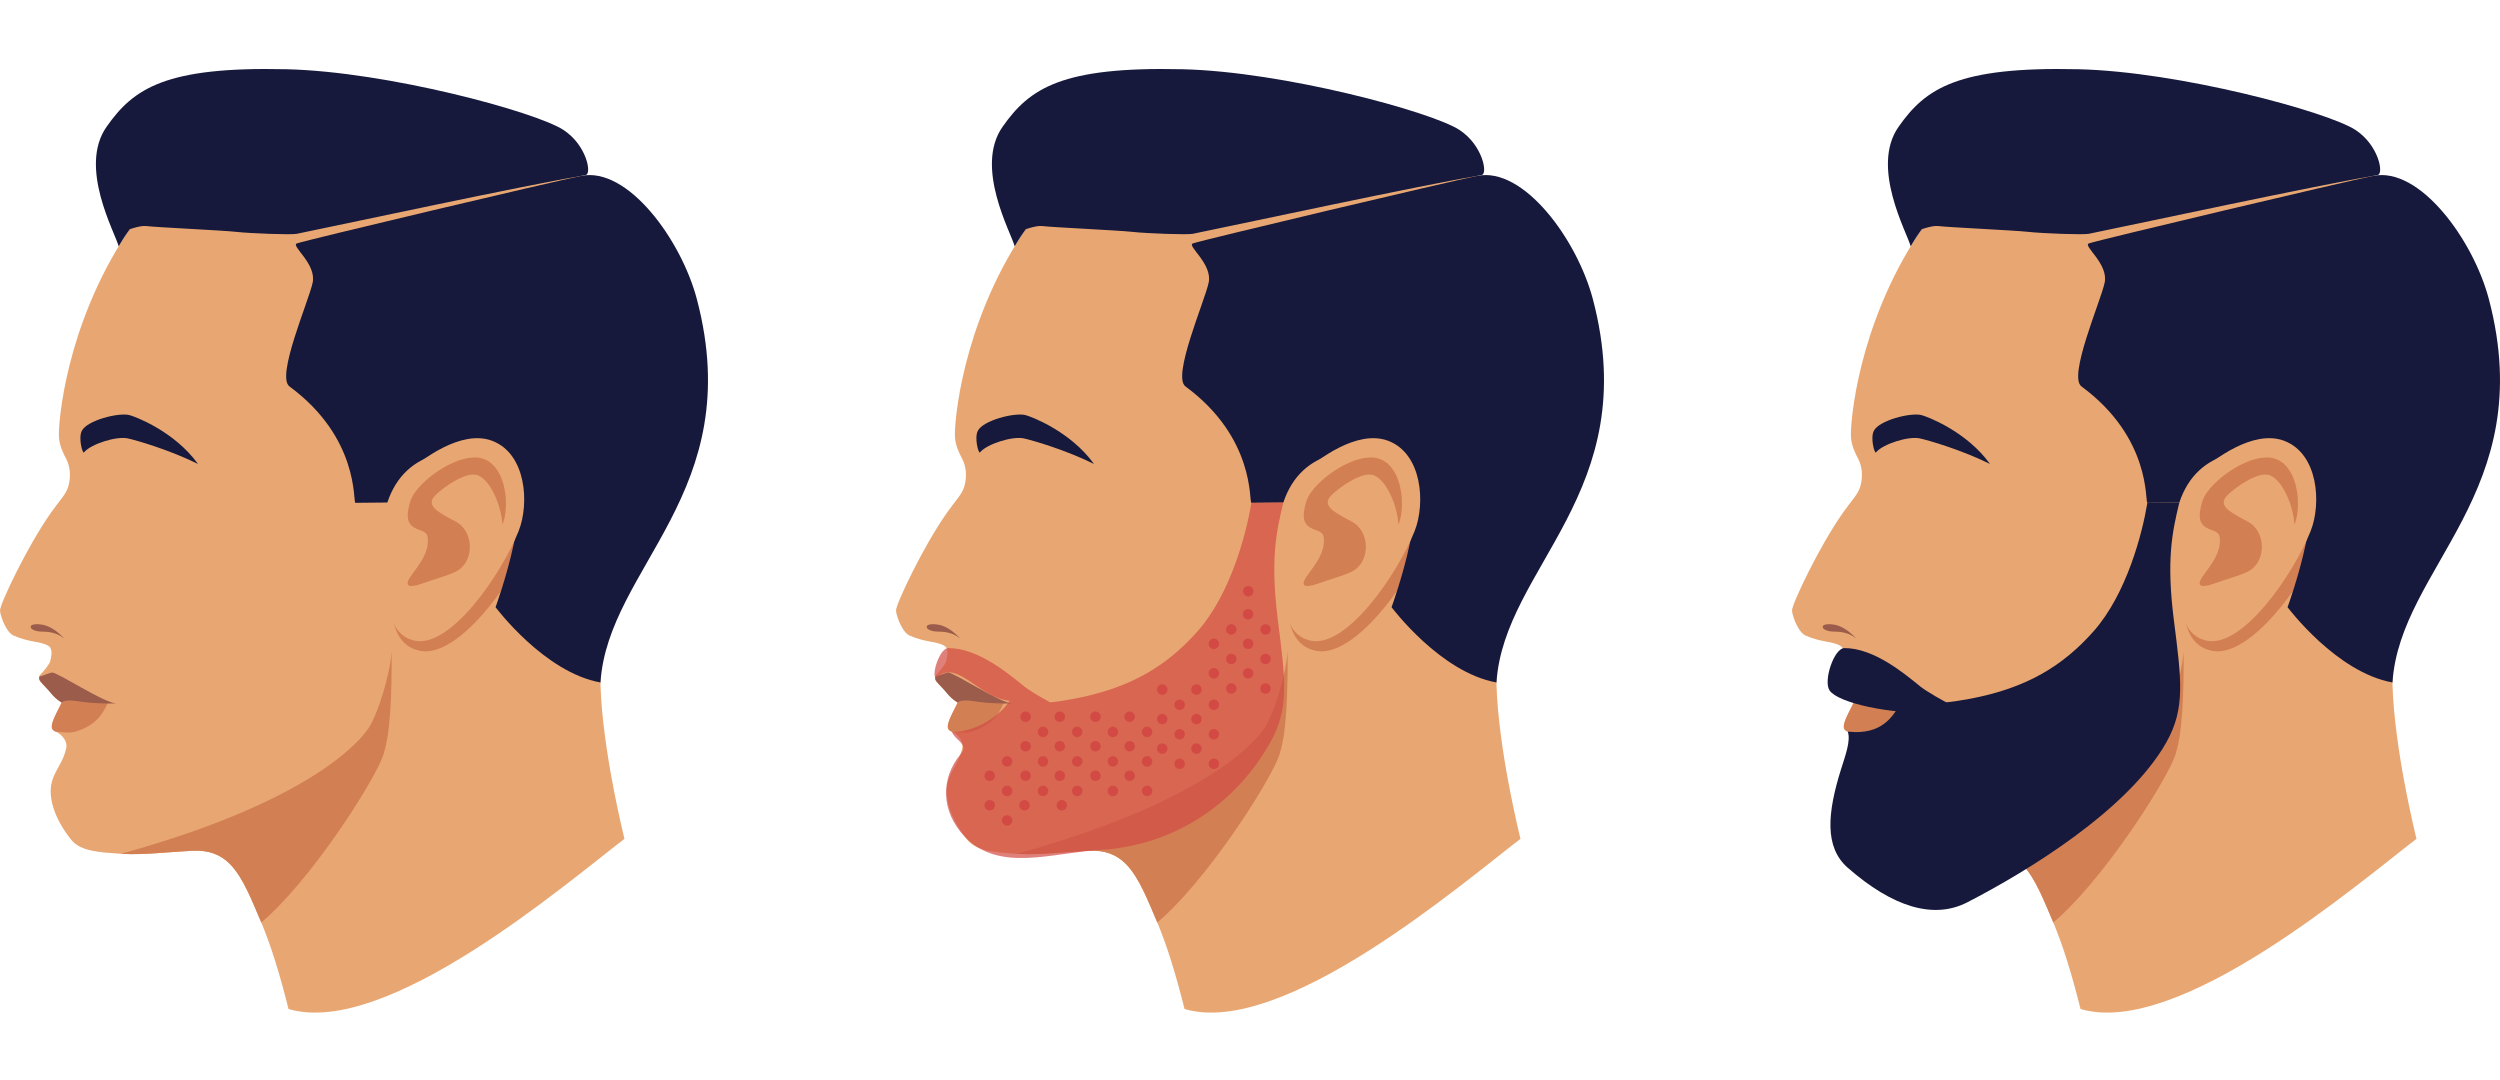 <svg width="616" height="266" viewBox="0 0 616 266" fill="none" xmlns="http://www.w3.org/2000/svg">
<path d="M71.095 248.622C68.955 240.066 66.766 232.96 64.38 227.299C64.307 227.126 64.235 226.953 64.161 226.785C63.744 225.796 63.344 224.842 62.949 223.923C62.885 223.77 62.82 223.618 62.754 223.467C62.69 223.315 62.625 223.164 62.561 223.016C62.485 222.841 62.408 222.666 62.332 222.492C62.138 222.044 61.943 221.604 61.747 221.177C61.648 220.963 61.553 220.751 61.455 220.542C61.378 220.372 61.3 220.21 61.223 220.045C61.203 220.004 61.184 219.963 61.163 219.923C61.068 219.718 60.969 219.517 60.871 219.319C60.582 218.726 60.289 218.153 59.989 217.608C59.396 216.513 58.783 215.521 58.127 214.633C57.856 214.264 57.579 213.911 57.287 213.581C57.058 213.315 56.82 213.06 56.577 212.822C54.315 210.576 51.492 209.433 47.422 209.627C42.037 209.881 35.589 210.671 30.409 210.408C30.201 210.397 29.994 210.388 29.792 210.374C24.547 210.014 19.882 209.816 17.532 206.896C13.705 202.143 11.71 196.718 12.77 192.679C13.359 190.437 14.727 188.757 15.663 186.465C15.929 185.812 16.161 185.107 16.329 184.326C16.678 182.714 15.405 181.083 13.768 180.281C13.759 180.277 13.749 180.273 13.738 180.27C13.701 180.254 13.661 180.243 13.623 180.229C13.582 180.215 13.543 180.199 13.505 180.183C13.186 180.049 12.976 179.856 12.86 179.598C12.384 178.538 13.543 176.417 15.216 173.103C15.204 173.096 15.193 173.091 15.181 173.084C13.913 172.306 13.22 171.554 12.441 170.652C12.426 170.632 12.407 170.61 12.389 170.59C10.914 168.869 9.853 168.034 9.691 167.406C9.688 167.396 9.688 167.387 9.687 167.38C9.633 167.15 9.637 166.95 9.68 166.741C9.684 166.714 9.688 166.687 9.695 166.659C9.737 166.496 9.805 166.365 9.903 166.267C10.891 165.264 12.313 163.5 12.397 162.844C12.52 161.913 12.995 160.829 12.428 159.675C12.306 159.422 12.083 159.22 11.779 159.049H11.777C9.858 157.98 7.217 158.314 3.378 156.613C1.31 155.696 0 151.298 0 150.431C0 148.754 6.716 134.667 12.438 126.495C14.801 123.12 16.25 121.874 16.838 119.837C17.535 117.423 17.263 114.904 16.352 113.14C15.589 111.665 14.653 109.887 14.524 107.659C14.315 104.102 16.238 80.422 31.127 57.682C39.883 44.31 59.835 26.78 94.071 26.78C140.864 26.78 168.959 62.441 170.949 95.681C172.223 116.948 154.848 139.638 148.931 157.992C146.367 165.944 149.022 186.435 153.866 206.7C139.725 217.461 95.329 255.787 71.09 248.62L71.095 248.622Z" fill="#E8A772"/>
<path d="M15.893 157.412C13.964 155.291 12.242 154.378 10.938 154.037C9.632 153.695 7.74 153.672 7.572 154.351C7.404 155.026 8.687 155.608 10.219 155.621C11.75 155.634 14.021 155.771 15.893 157.412Z" fill="#9B5C4B"/>
<path d="M26.746 173.123C26.709 173.123 26.675 173.141 26.639 173.173C26.608 173.202 26.574 173.241 26.54 173.294C25.925 174.202 24.817 178.515 18.51 180.289C17.19 180.66 15.614 180.485 13.771 180.281C13.723 180.263 13.676 180.247 13.626 180.229C13.585 180.215 13.546 180.199 13.508 180.183C13.249 180.062 13.029 179.86 12.863 179.598C12.387 178.538 13.546 176.417 15.219 173.103C15.207 173.096 15.196 173.091 15.184 173.084C13.916 172.306 13.223 171.554 12.444 170.652C16.989 171.225 25.327 172.966 26.747 173.123H26.746Z" fill="#D37F54"/>
<path d="M28.665 173.329C26.413 173.427 22.057 173.237 20.036 172.906C17.873 172.553 16.053 172.375 15.183 173.084C13.915 172.306 13.222 171.554 12.443 170.652C12.427 170.632 12.409 170.61 12.39 170.59C10.915 168.869 9.855 168.034 9.693 167.406C9.69 167.396 9.69 167.388 9.688 167.38C9.651 167.138 9.65 166.925 9.681 166.741C9.686 166.714 9.69 166.687 9.697 166.659C9.758 166.662 9.819 166.663 9.881 166.663C10.473 166.529 12.427 165.701 12.829 165.701C14.306 165.701 25.572 173.187 28.663 173.329H28.665Z" fill="#9B5C4B"/>
<path d="M20.673 111.486C22.397 109.385 28.734 107.395 31.544 108.034C33.658 108.515 41.483 110.734 48.78 114.318C43.019 106.296 33.264 102.605 31.847 102.267C29.127 101.618 21.439 103.591 20.155 106.162C19.255 107.965 20.351 111.829 20.673 111.483V111.486Z" fill="#16193C"/>
<path d="M100.611 119.613C105.411 115.473 115.603 108.353 123.454 111.074C132.452 114.195 133.277 126.565 130.462 133.322C126.049 143.913 112.723 162.338 103.38 160.348C94.034 158.36 96.457 143.995 97.149 136.195C97.841 128.395 98.706 121.254 100.611 119.611V119.613Z" fill="#D37F54"/>
<path d="M96.511 160.498C96.511 170.334 96.359 181.555 94.075 187.019C90.963 194.459 76.101 217.443 64.38 227.301C64.307 227.127 64.235 226.955 64.161 226.787C63.744 225.797 63.344 224.844 62.949 223.924C62.884 223.772 62.82 223.62 62.754 223.469C62.69 223.316 62.625 223.165 62.561 223.017C62.484 222.839 62.408 222.667 62.331 222.494C62.135 222.045 61.94 221.605 61.746 221.178C61.648 220.965 61.553 220.753 61.455 220.543C61.378 220.377 61.299 220.212 61.223 220.047C61.203 220.005 61.184 219.964 61.163 219.924C61.065 219.722 60.969 219.521 60.871 219.321C60.579 218.727 60.286 218.155 59.988 217.61C59.392 216.515 58.78 215.523 58.127 214.634C57.853 214.266 57.573 213.916 57.287 213.583C57.055 213.318 56.82 213.066 56.576 212.824C54.314 210.578 51.492 209.434 47.422 209.628C42.037 209.883 35.588 210.673 30.408 210.41C30.201 210.398 29.994 210.39 29.792 210.375C74.28 198.096 87.931 183.849 90.878 179.309C92.942 176.132 95.94 167.141 96.509 160.498H96.511Z" fill="#D37F54"/>
<path d="M95.441 123.822C99.849 110.472 113.654 108.778 124.669 114.623C133.307 119.207 122.104 149.613 122.104 149.613C122.104 149.613 134.117 165.702 147.956 168.158C149.821 139.641 184.189 121.322 171.738 73.825C167.851 58.993 154.627 41.02 143.232 43.339C135.509 44.911 75.468 59.149 73.155 59.973C71.548 60.545 78.054 64.976 77.031 69.678C76.006 74.38 67.97 92.747 71.324 95.218C88.622 107.967 86.937 123.709 87.56 123.896" fill="#16193C"/>
<path d="M32.005 56.471C32.005 56.471 34.625 55.523 36.043 55.702C38.506 56.013 54.82 56.754 58.234 57.134C61.647 57.514 71.73 57.902 73.15 57.608C85.764 55.011 129.587 45.603 144.295 43.136C145.902 42.867 144.534 35.739 138.844 32.023C131.987 27.541 95.398 17.627 70.508 17.058C40.854 16.38 32.907 21.724 26.231 31.282C19.287 41.225 28.362 57.322 29.239 60.693C30.748 58.111 32.005 56.47 32.005 56.47V56.471Z" fill="#16193C"/>
<path d="M99.482 117.11C104.037 112.971 113.705 105.85 121.154 108.572C129.692 111.692 130.475 124.062 127.803 130.82C123.617 141.409 110.975 159.835 102.109 157.846C93.243 155.857 95.541 141.493 96.199 133.692C96.855 125.894 97.677 118.751 99.483 117.11H99.482Z" fill="#E8A772"/>
<path d="M123.796 129.294C125.505 125.225 125.013 115.638 119.512 113.214C113.756 110.675 102.705 118.515 101.124 123.455C98.406 131.94 104.947 129.512 105.349 132.206C105.944 136.202 102.952 139.466 101.221 141.961C99.373 144.622 100.989 144.861 103.848 143.847C106.892 142.77 110.166 141.88 112.236 140.882C116.99 138.592 116.929 130.911 112.236 128.485C107.544 126.06 104.833 124.443 107.297 122.017C109.76 119.591 115.245 115.998 117.83 117.144C121.195 118.636 123.619 125.225 123.799 129.294H123.796Z" fill="#D37F54"/>
<path d="M512.645 248.62C510.506 240.065 508.317 232.959 505.931 227.298C505.858 227.124 505.786 226.952 505.712 226.784C505.294 225.795 504.895 224.841 504.5 223.921C504.436 223.769 504.371 223.617 504.305 223.466C504.241 223.314 504.176 223.163 504.112 223.015C504.036 222.84 503.959 222.665 503.882 222.491C503.689 222.042 503.494 221.603 503.297 221.176C503.199 220.962 503.104 220.75 503.006 220.541C502.929 220.371 502.85 220.209 502.773 220.044C502.754 220.003 502.735 219.961 502.714 219.921C502.618 219.716 502.52 219.516 502.422 219.318C502.133 218.724 501.84 218.152 501.539 217.607C500.947 216.512 500.334 215.52 499.677 214.632C499.407 214.263 499.129 213.91 498.838 213.58C498.608 213.314 498.371 213.059 498.127 212.821C495.865 210.575 493.043 209.432 488.973 209.625C483.588 209.88 477.139 210.67 471.959 210.407C471.751 210.395 471.545 210.387 471.343 210.373C466.097 210.013 461.433 209.815 459.082 206.895C455.256 202.142 453.26 196.717 454.321 192.677C454.91 190.435 456.278 188.756 457.213 186.464C457.48 185.81 457.712 185.106 457.88 184.324C458.228 182.713 456.956 181.082 455.319 180.28C455.31 180.276 455.3 180.272 455.289 180.269C455.252 180.253 455.212 180.242 455.174 180.228C455.132 180.213 455.094 180.198 455.055 180.182C454.737 180.048 454.527 179.855 454.411 179.597C453.935 178.536 455.094 176.415 456.766 173.102C456.755 173.094 456.744 173.09 456.732 173.083C455.464 172.304 454.771 171.553 453.992 170.65C453.976 170.63 453.958 170.609 453.939 170.589C452.465 168.868 451.404 168.033 451.242 167.405C451.239 167.395 451.239 167.386 451.238 167.379C451.184 167.149 451.188 166.949 451.23 166.74C451.235 166.713 451.239 166.686 451.246 166.657C451.287 166.495 451.356 166.364 451.454 166.266C452.442 165.262 453.864 163.499 453.948 162.842C454.07 161.912 454.546 160.828 453.979 159.674C453.857 159.42 453.633 159.218 453.33 159.047H453.327C451.408 157.978 448.768 158.313 444.929 156.612C442.86 155.695 441.551 151.297 441.551 150.43C441.551 148.753 448.267 134.666 453.989 126.494C456.352 123.119 457.801 121.873 458.389 119.836C459.085 117.422 458.813 114.902 457.902 113.139C457.139 111.664 456.204 109.886 456.075 107.658C455.865 104.101 457.788 80.421 472.678 57.681C481.434 44.309 501.386 26.779 535.622 26.779C582.415 26.779 610.51 62.44 612.5 95.68C613.774 116.946 596.399 139.637 590.482 157.991C587.918 165.943 590.573 186.434 595.417 206.699C581.276 217.46 536.88 255.786 512.641 248.619L512.645 248.62Z" fill="#E8A772"/>
<path d="M457.444 157.411C455.516 155.29 453.793 154.377 452.489 154.035C451.184 153.694 449.292 153.671 449.124 154.35C448.956 155.025 450.239 155.607 451.77 155.62C453.302 155.633 455.573 155.769 457.444 157.411Z" fill="#9B5C4B"/>
<path d="M468.296 173.121C468.259 173.121 468.225 173.14 468.189 173.171C468.158 173.201 468.124 173.24 468.09 173.292C467.475 174.2 466.367 178.514 460.06 180.287C458.74 180.659 457.164 180.484 455.321 180.28C455.272 180.262 455.225 180.246 455.176 180.228C455.134 180.213 455.096 180.198 455.058 180.182C454.798 180.061 454.579 179.859 454.413 179.597C453.937 178.536 455.096 176.415 456.769 173.102C456.757 173.094 456.746 173.09 456.734 173.083C455.466 172.304 454.773 171.553 453.994 170.65C458.539 171.224 466.877 172.965 468.297 173.121H468.296Z" fill="#D37F54"/>
<path d="M470.215 173.328C467.963 173.426 463.607 173.235 461.586 172.905C459.423 172.552 457.603 172.374 456.733 173.083C455.465 172.304 454.771 171.553 453.993 170.65C453.977 170.63 453.959 170.609 453.94 170.589C452.465 168.868 451.405 168.033 451.242 167.405C451.24 167.395 451.24 167.386 451.238 167.379C451.201 167.137 451.2 166.924 451.231 166.74C451.235 166.713 451.24 166.686 451.247 166.657C451.308 166.66 451.369 166.662 451.43 166.662C452.023 166.528 453.977 165.699 454.378 165.699C455.856 165.699 467.121 173.186 470.213 173.328H470.215Z" fill="#9B5C4B"/>
<path d="M462.224 111.485C463.948 109.384 470.285 107.393 473.095 108.033C475.209 108.514 483.034 110.733 490.33 114.317C484.57 106.295 474.814 102.603 473.398 102.266C470.678 101.617 462.989 103.59 461.706 106.161C460.806 107.964 461.902 111.828 462.224 111.482V111.485Z" fill="#16193C"/>
<path d="M542.163 119.611C546.963 115.472 557.155 108.351 565.005 111.073C574.003 114.193 574.829 126.564 572.013 133.321C567.601 143.912 554.275 162.337 544.931 160.347C535.586 158.359 538.009 143.994 538.701 136.193C539.393 128.394 540.258 121.252 542.163 119.61V119.611Z" fill="#D37F54"/>
<path d="M538.062 160.497C538.062 170.333 537.909 181.554 535.626 187.018C532.514 194.458 517.652 217.442 505.931 227.299C505.858 227.126 505.785 226.953 505.711 226.785C505.294 225.796 504.894 224.842 504.5 223.923C504.435 223.771 504.371 223.618 504.305 223.467C504.241 223.315 504.176 223.164 504.111 223.016C504.035 222.838 503.959 222.666 503.882 222.492C503.686 222.044 503.491 221.604 503.297 221.177C503.199 220.963 503.104 220.751 503.005 220.542C502.929 220.376 502.85 220.21 502.773 220.045C502.753 220.004 502.735 219.963 502.714 219.923C502.615 219.721 502.52 219.52 502.422 219.319C502.13 218.726 501.837 218.153 501.539 217.608C500.943 216.514 500.331 215.521 499.677 214.633C499.404 214.264 499.124 213.914 498.837 213.581C498.605 213.316 498.371 213.065 498.127 212.823C495.865 210.576 493.042 209.433 488.973 209.627C483.588 209.882 477.139 210.672 471.959 210.408C471.751 210.397 471.545 210.388 471.343 210.374C515.831 198.095 529.482 183.847 532.429 179.308C534.493 176.131 537.491 167.14 538.06 160.497H538.062Z" fill="#D37F54"/>
<path d="M536.991 123.82C541.399 110.471 555.204 108.777 566.219 114.622C574.857 119.206 563.654 149.611 563.654 149.611C563.654 149.611 575.667 165.701 589.506 168.156C591.371 139.64 625.739 121.321 613.288 73.823C609.4 58.992 596.176 41.019 584.781 43.338C577.059 44.91 517.018 59.147 514.704 59.971C513.097 60.544 519.604 64.975 518.581 69.677C517.556 74.379 509.52 92.746 512.874 95.217C530.172 107.966 528.487 123.708 529.11 123.894" fill="#16193C"/>
<path d="M529.108 123.896C527.868 131.503 523.971 146.427 515.806 155.605C508.295 164.051 499.419 169.527 485.458 172.169C476.851 173.798 471.813 173.365 467.639 174.293C464.452 180.125 459.446 180.723 455.291 180.269C456.078 182.487 454.671 186.223 453.656 189.463C450.253 200.316 449.494 208.744 455.291 213.82C466.241 223.412 476.364 226.656 484.775 222.317C499.678 214.632 524.378 199.557 533.786 182.922C538.56 174.481 537.463 167.237 535.625 152.67C533.786 138.104 535.188 131.159 536.99 123.82" fill="#16193C"/>
<path d="M473.555 56.47C473.555 56.47 476.176 55.522 477.594 55.701C480.056 56.011 496.371 56.753 499.785 57.133C503.198 57.513 513.281 57.9 514.701 57.607C527.315 55.009 571.138 45.601 585.846 43.134C587.453 42.865 586.085 35.738 580.395 32.021C573.538 27.541 536.949 17.627 512.059 17.058C482.405 16.38 474.458 21.724 467.782 31.282C460.838 41.225 469.913 57.322 470.79 60.693C472.298 58.111 473.555 56.47 473.555 56.47Z" fill="#16193C"/>
<path d="M454.469 159.688C461.806 159.688 469.295 166.013 473.245 169.21C475.591 171.109 490.487 179.697 491.815 176.625C492.299 179.556 479.519 175.432 475.692 175.577C465.848 175.951 453.01 173.264 450.826 170.158C449.189 167.829 451.905 159.687 454.47 159.687L454.469 159.688Z" fill="#16193C"/>
<path d="M541.034 117.109C545.59 112.969 555.258 105.849 562.707 108.571C571.245 111.691 572.028 124.061 569.356 130.818C565.17 141.408 552.528 159.833 543.662 157.845C534.795 155.856 537.094 141.492 537.752 133.691C538.408 125.893 539.229 118.75 541.036 117.109H541.034Z" fill="#E8A772"/>
<path d="M565.347 129.292C567.057 125.224 566.565 115.637 561.064 113.213C555.308 110.673 544.257 118.514 542.676 123.453C539.958 131.939 546.499 129.51 546.9 132.205C547.495 136.201 544.503 139.465 542.772 141.96C540.925 144.621 542.54 144.86 545.4 143.846C548.444 142.769 551.718 141.879 553.787 140.881C558.542 138.591 558.481 130.91 553.787 128.484C549.095 126.058 546.385 124.441 548.849 122.016C551.312 119.59 556.797 115.997 559.382 117.143C562.747 118.635 565.171 125.224 565.35 129.292H565.347Z" fill="#D37F54"/>
<path d="M291.871 248.62C289.731 240.065 287.542 232.959 285.156 227.298C285.084 227.124 285.011 226.952 284.937 226.784C284.52 225.795 284.12 224.841 283.726 223.921C283.662 223.769 283.596 223.617 283.531 223.466C283.467 223.313 283.401 223.163 283.337 223.015C283.262 222.839 283.185 222.664 283.108 222.491C282.914 222.042 282.719 221.602 282.523 221.175C282.425 220.962 282.329 220.75 282.231 220.541C282.154 220.371 282.076 220.209 281.999 220.044C281.979 220.002 281.961 219.961 281.939 219.921C281.844 219.716 281.746 219.516 281.647 219.318C281.359 218.724 281.065 218.152 280.765 217.607C280.173 216.512 279.559 215.52 278.903 214.632C278.633 214.263 278.355 213.91 278.063 213.58C277.834 213.313 277.596 213.059 277.353 212.821C275.091 210.575 272.268 209.432 268.198 209.625C262.813 209.88 256.365 210.67 251.185 210.407C250.977 210.395 250.771 210.387 250.569 210.373C245.323 210.012 240.658 209.815 238.308 206.895C234.482 202.142 232.486 196.717 233.546 192.677C234.136 190.435 235.504 188.756 236.439 186.464C236.705 185.81 236.937 185.106 237.105 184.324C237.454 182.713 236.181 181.082 234.544 180.28C234.536 180.276 234.526 180.272 234.514 180.269C234.477 180.253 234.438 180.242 234.399 180.227C234.358 180.213 234.319 180.198 234.281 180.182C233.962 180.048 233.753 179.854 233.636 179.597C233.161 178.536 234.319 176.415 235.992 173.101C235.981 173.094 235.969 173.09 235.958 173.083C234.69 172.304 233.996 171.553 233.218 170.65C233.202 170.63 233.183 170.609 233.165 170.589C231.69 168.868 230.63 168.032 230.467 167.405C230.465 167.395 230.465 167.386 230.463 167.379C230.409 167.148 230.413 166.949 230.456 166.74C230.46 166.713 230.465 166.686 230.472 166.657C230.513 166.495 230.581 166.364 230.68 166.266C231.667 165.262 233.09 163.499 233.174 162.842C233.296 161.911 233.771 160.828 233.205 159.674C233.082 159.42 232.859 159.218 232.556 159.047H232.553C230.634 157.978 227.993 158.313 224.154 156.612C222.086 155.695 220.776 151.296 220.776 150.43C220.776 148.753 227.492 134.666 233.215 126.494C235.578 123.119 237.027 121.873 237.615 119.836C238.311 117.422 238.039 114.902 237.128 113.139C236.365 111.664 235.43 109.886 235.3 107.658C235.091 104.101 237.014 80.421 251.904 57.681C260.66 44.309 280.611 26.778 314.847 26.778C361.64 26.778 389.736 62.44 391.726 95.679C393 116.946 375.625 139.637 369.707 157.991C367.144 165.943 369.798 186.434 374.642 206.699C360.502 217.46 316.106 255.786 291.867 248.619L291.871 248.62Z" fill="#E8A772"/>
<path d="M236.669 157.41C234.74 155.289 233.018 154.377 231.714 154.035C230.409 153.694 228.517 153.671 228.349 154.35C228.181 155.025 229.463 155.607 230.995 155.62C232.527 155.632 234.797 155.769 236.669 157.41Z" fill="#9B5C4B"/>
<path d="M247.522 173.121C247.485 173.121 247.451 173.14 247.416 173.171C247.384 173.201 247.35 173.24 247.316 173.292C246.701 174.2 245.594 178.514 239.286 180.287C237.967 180.659 236.391 180.484 234.547 180.28C234.499 180.262 234.452 180.246 234.402 180.227C234.361 180.213 234.322 180.198 234.284 180.182C234.025 180.061 233.806 179.859 233.639 179.597C233.164 178.536 234.322 176.415 235.995 173.102C235.984 173.094 235.972 173.09 235.961 173.083C234.693 172.304 233.999 171.553 233.221 170.65C237.766 171.224 246.103 172.965 247.524 173.121H247.522Z" fill="#D37F54"/>
<path d="M249.441 173.328C247.189 173.426 242.834 173.235 240.812 172.905C238.65 172.552 236.829 172.374 235.959 173.083C234.691 172.304 233.998 171.553 233.219 170.65C233.204 170.63 233.185 170.609 233.167 170.589C231.692 168.868 230.631 168.032 230.469 167.405C230.466 167.395 230.466 167.386 230.465 167.379C230.428 167.137 230.426 166.924 230.458 166.74C230.462 166.713 230.466 166.686 230.473 166.657C230.535 166.66 230.596 166.662 230.657 166.662C231.249 166.528 233.204 165.699 233.605 165.699C235.083 165.699 246.348 173.186 249.44 173.328H249.441Z" fill="#9B5C4B"/>
<path d="M241.448 111.484C243.172 109.383 249.509 107.393 252.319 108.033C254.433 108.514 262.258 110.733 269.555 114.317C263.794 106.294 254.039 102.603 252.623 102.266C249.902 101.617 242.214 103.59 240.93 106.161C240.03 107.964 241.127 111.828 241.448 111.482V111.484Z" fill="#16193C"/>
<path d="M321.387 119.611C326.187 115.472 336.38 108.351 344.23 111.073C353.228 114.193 354.054 126.564 351.238 133.321C346.825 143.912 333.5 162.337 324.156 160.347C314.811 158.359 317.234 143.994 317.925 136.193C318.617 128.394 319.483 121.252 321.387 119.61V119.611Z" fill="#D37F54"/>
<path d="M317.288 160.497C317.288 170.333 317.136 181.554 314.853 187.018C311.741 194.458 296.878 217.442 285.157 227.299C285.085 227.126 285.012 226.953 284.938 226.785C284.521 225.796 284.121 224.842 283.727 223.923C283.661 223.771 283.597 223.618 283.532 223.467C283.467 223.315 283.402 223.164 283.338 223.016C283.261 222.838 283.186 222.666 283.109 222.492C282.912 222.044 282.717 221.604 282.524 221.177C282.426 220.963 282.33 220.751 282.232 220.542C282.155 220.376 282.077 220.21 282 220.045C281.98 220.004 281.961 219.963 281.94 219.923C281.842 219.721 281.747 219.52 281.648 219.319C281.356 218.726 281.063 218.153 280.766 217.608C280.169 216.514 279.557 215.521 278.904 214.633C278.63 214.264 278.35 213.914 278.064 213.581C277.832 213.316 277.597 213.065 277.354 212.823C275.092 210.576 272.269 209.433 268.199 209.627C262.814 209.882 256.366 210.672 251.186 210.408C250.978 210.397 250.771 210.388 250.569 210.374C295.058 198.095 308.709 183.847 311.655 179.308C313.719 176.131 316.717 167.14 317.287 160.497H317.288Z" fill="#D37F54"/>
<path d="M316.216 123.82C320.625 110.471 334.43 108.777 345.445 114.622C354.082 119.205 342.88 149.611 342.88 149.611C342.88 149.611 354.892 165.701 368.731 168.156C370.596 139.639 404.965 121.321 392.514 73.823C388.626 58.992 375.402 41.019 364.007 43.338C356.284 44.909 296.243 59.147 293.93 59.971C292.323 60.543 298.83 64.975 297.806 69.677C296.781 74.378 288.746 92.746 292.099 95.217C309.398 107.965 307.712 123.708 308.336 123.894" fill="#16193C"/>
<path d="M252.78 56.47C252.78 56.47 255.401 55.522 256.818 55.701C259.281 56.011 275.596 56.753 279.009 57.133C282.423 57.513 292.505 57.9 293.926 57.607C306.539 55.009 350.363 45.601 365.07 43.134C366.677 42.865 365.309 35.738 359.62 32.021C352.763 27.541 316.174 17.627 291.284 17.058C261.63 16.38 253.682 21.724 247.006 31.282C240.063 41.225 249.137 57.322 250.014 60.693C251.523 58.111 252.78 56.47 252.78 56.47Z" fill="#16193C"/>
<path opacity="0.7" d="M314.852 152.67C313.013 138.104 314.415 131.158 316.217 123.82L308.334 123.896C307.094 131.503 303.197 146.427 295.032 155.605C287.521 164.051 278.645 169.527 264.684 172.169C262.499 172.582 260.546 172.862 258.777 173.066C255.85 171.484 253.325 169.901 252.469 169.21C248.519 166.011 241.03 159.688 233.694 159.688C231.129 159.688 228.963 168.454 231.171 166.659C236.054 162.689 241.208 171.866 248.754 172.677C245.561 177.63 238.434 180.699 234.515 180.271C235.302 182.489 238.84 183.255 236.667 185.863C231.829 191.672 231.652 199.837 237.786 206.232C246.23 215.034 259.285 210.101 270.945 209.443C287.685 208.498 303.604 199.56 313.01 182.925C317.785 174.484 316.687 167.239 314.849 152.673L314.852 152.67Z" fill="#D24A43"/>
<path d="M320.259 117.109C324.814 112.969 334.482 105.849 341.932 108.571C350.47 111.691 351.253 124.061 348.581 130.818C344.394 141.407 331.752 159.833 322.887 157.844C314.02 155.856 316.319 141.491 316.976 133.691C317.633 125.893 318.454 118.75 320.26 117.109H320.259Z" fill="#E8A772"/>
<path d="M344.573 129.292C346.283 125.224 345.79 115.637 340.29 113.213C334.533 110.673 323.483 118.514 321.901 123.453C319.184 131.939 325.725 129.51 326.126 132.205C326.721 136.2 323.729 139.465 321.998 141.96C320.15 144.62 321.766 144.86 324.626 143.846C327.669 142.768 330.943 141.879 333.013 140.881C337.767 138.591 337.706 130.909 333.013 128.484C328.321 126.058 325.611 124.441 328.075 122.015C330.537 119.59 336.022 115.997 338.607 117.143C341.972 118.635 344.397 125.224 344.576 129.292H344.573Z" fill="#D37F54"/>
<path d="M252.704 177.886C253.414 177.886 253.99 177.31 253.99 176.6C253.99 175.891 253.414 175.315 252.704 175.315C251.994 175.315 251.419 175.891 251.419 176.6C251.419 177.31 251.994 177.886 252.704 177.886Z" fill="#D24A43"/>
<path d="M252.704 185.157C253.414 185.157 253.99 184.582 253.99 183.872C253.99 183.162 253.414 182.586 252.704 182.586C251.994 182.586 251.419 183.162 251.419 183.872C251.419 184.582 251.994 185.157 252.704 185.157Z" fill="#D24A43"/>
<path d="M252.704 192.428C253.414 192.428 253.99 191.853 253.99 191.143C253.99 190.433 253.414 189.857 252.704 189.857C251.994 189.857 251.419 190.433 251.419 191.143C251.419 191.853 251.994 192.428 252.704 192.428Z" fill="#D24A43"/>
<path d="M256.999 181.624C257.709 181.624 258.285 181.048 258.285 180.339C258.285 179.629 257.709 179.053 256.999 179.053C256.289 179.053 255.714 179.629 255.714 180.339C255.714 181.048 256.289 181.624 256.999 181.624Z" fill="#D24A43"/>
<path d="M256.999 188.895C257.709 188.895 258.285 188.32 258.285 187.61C258.285 186.9 257.709 186.324 256.999 186.324C256.289 186.324 255.714 186.9 255.714 187.61C255.714 188.32 256.289 188.895 256.999 188.895Z" fill="#D24A43"/>
<path d="M256.999 196.168C257.709 196.168 258.285 195.592 258.285 194.882C258.285 194.172 257.709 193.597 256.999 193.597C256.289 193.597 255.714 194.172 255.714 194.882C255.714 195.592 256.289 196.168 256.999 196.168Z" fill="#D24A43"/>
<path d="M252.438 199.701C253.148 199.701 253.723 199.125 253.723 198.415C253.723 197.705 253.148 197.13 252.438 197.13C251.728 197.13 251.152 197.705 251.152 198.415C251.152 199.125 251.728 199.701 252.438 199.701Z" fill="#D24A43"/>
<path d="M261.63 199.701C262.34 199.701 262.916 199.125 262.916 198.415C262.916 197.705 262.34 197.13 261.63 197.13C260.92 197.13 260.345 197.705 260.345 198.415C260.345 199.125 260.92 199.701 261.63 199.701Z" fill="#D24A43"/>
<path d="M243.863 192.428C244.572 192.428 245.148 191.853 245.148 191.143C245.148 190.433 244.572 189.857 243.863 189.857C243.153 189.857 242.577 190.433 242.577 191.143C242.577 191.853 243.153 192.428 243.863 192.428Z" fill="#D24A43"/>
<path d="M243.863 199.701C244.572 199.701 245.148 199.125 245.148 198.415C245.148 197.705 244.572 197.13 243.863 197.13C243.153 197.13 242.577 197.705 242.577 198.415C242.577 199.125 243.153 199.701 243.863 199.701Z" fill="#D24A43"/>
<path d="M248.156 188.895C248.865 188.895 249.441 188.32 249.441 187.61C249.441 186.9 248.865 186.324 248.156 186.324C247.446 186.324 246.87 186.9 246.87 187.61C246.87 188.32 247.446 188.895 248.156 188.895Z" fill="#D24A43"/>
<path d="M248.156 196.168C248.865 196.168 249.441 195.592 249.441 194.882C249.441 194.172 248.865 193.597 248.156 193.597C247.446 193.597 246.87 194.172 246.87 194.882C246.87 195.592 247.446 196.168 248.156 196.168Z" fill="#D24A43"/>
<path d="M248.156 203.439C248.865 203.439 249.441 202.863 249.441 202.153C249.441 201.444 248.865 200.868 248.156 200.868C247.446 200.868 246.87 201.444 246.87 202.153C246.87 202.863 247.446 203.439 248.156 203.439Z" fill="#D24A43"/>
<path d="M261.137 177.886C261.847 177.886 262.422 177.31 262.422 176.6C262.422 175.891 261.847 175.315 261.137 175.315C260.427 175.315 259.852 175.891 259.852 176.6C259.852 177.31 260.427 177.886 261.137 177.886Z" fill="#D24A43"/>
<path d="M261.137 185.157C261.847 185.157 262.422 184.582 262.422 183.872C262.422 183.162 261.847 182.586 261.137 182.586C260.427 182.586 259.852 183.162 259.852 183.872C259.852 184.582 260.427 185.157 261.137 185.157Z" fill="#D24A43"/>
<path d="M261.137 192.428C261.847 192.428 262.422 191.853 262.422 191.143C262.422 190.433 261.847 189.857 261.137 189.857C260.427 189.857 259.852 190.433 259.852 191.143C259.852 191.853 260.427 192.428 261.137 192.428Z" fill="#D24A43"/>
<path d="M265.429 181.624C266.139 181.624 266.714 181.048 266.714 180.339C266.714 179.629 266.139 179.053 265.429 179.053C264.719 179.053 264.144 179.629 264.144 180.339C264.144 181.048 264.719 181.624 265.429 181.624Z" fill="#D24A43"/>
<path d="M265.429 188.895C266.139 188.895 266.714 188.32 266.714 187.61C266.714 186.9 266.139 186.324 265.429 186.324C264.719 186.324 264.144 186.9 264.144 187.61C264.144 188.32 264.719 188.895 265.429 188.895Z" fill="#D24A43"/>
<path d="M265.429 196.168C266.139 196.168 266.714 195.592 266.714 194.882C266.714 194.172 266.139 193.597 265.429 193.597C264.719 193.597 264.144 194.172 264.144 194.882C264.144 195.592 264.719 196.168 265.429 196.168Z" fill="#D24A43"/>
<path d="M269.919 177.886C270.629 177.886 271.205 177.31 271.205 176.6C271.205 175.891 270.629 175.315 269.919 175.315C269.209 175.315 268.634 175.891 268.634 176.6C268.634 177.31 269.209 177.886 269.919 177.886Z" fill="#D24A43"/>
<path d="M269.919 185.157C270.629 185.157 271.205 184.582 271.205 183.872C271.205 183.162 270.629 182.586 269.919 182.586C269.209 182.586 268.634 183.162 268.634 183.872C268.634 184.582 269.209 185.157 269.919 185.157Z" fill="#D24A43"/>
<path d="M269.919 192.428C270.629 192.428 271.205 191.853 271.205 191.143C271.205 190.433 270.629 189.857 269.919 189.857C269.209 189.857 268.634 190.433 268.634 191.143C268.634 191.853 269.209 192.428 269.919 192.428Z" fill="#D24A43"/>
<path d="M274.213 181.624C274.923 181.624 275.499 181.048 275.499 180.339C275.499 179.629 274.923 179.053 274.213 179.053C273.503 179.053 272.928 179.629 272.928 180.339C272.928 181.048 273.503 181.624 274.213 181.624Z" fill="#D24A43"/>
<path d="M274.213 188.895C274.923 188.895 275.499 188.32 275.499 187.61C275.499 186.9 274.923 186.324 274.213 186.324C273.503 186.324 272.928 186.9 272.928 187.61C272.928 188.32 273.503 188.895 274.213 188.895Z" fill="#D24A43"/>
<path d="M274.213 196.168C274.923 196.168 275.499 195.592 275.499 194.882C275.499 194.172 274.923 193.597 274.213 193.597C273.503 193.597 272.928 194.172 272.928 194.882C272.928 195.592 273.503 196.168 274.213 196.168Z" fill="#D24A43"/>
<path d="M278.348 177.886C279.058 177.886 279.633 177.31 279.633 176.6C279.633 175.891 279.058 175.315 278.348 175.315C277.638 175.315 277.062 175.891 277.062 176.6C277.062 177.31 277.638 177.886 278.348 177.886Z" fill="#D24A43"/>
<path d="M278.348 185.157C279.058 185.157 279.633 184.582 279.633 183.872C279.633 183.162 279.058 182.586 278.348 182.586C277.638 182.586 277.062 183.162 277.062 183.872C277.062 184.582 277.638 185.157 278.348 185.157Z" fill="#D24A43"/>
<path d="M278.348 192.428C279.058 192.428 279.633 191.853 279.633 191.143C279.633 190.433 279.058 189.857 278.348 189.857C277.638 189.857 277.062 190.433 277.062 191.143C277.062 191.853 277.638 192.428 278.348 192.428Z" fill="#D24A43"/>
<path d="M282.644 181.624C283.354 181.624 283.929 181.048 283.929 180.339C283.929 179.629 283.354 179.053 282.644 179.053C281.934 179.053 281.358 179.629 281.358 180.339C281.358 181.048 281.934 181.624 282.644 181.624Z" fill="#D24A43"/>
<path d="M282.644 188.895C283.354 188.895 283.929 188.32 283.929 187.61C283.929 186.9 283.354 186.324 282.644 186.324C281.934 186.324 281.358 186.9 281.358 187.61C281.358 188.32 281.934 188.895 282.644 188.895Z" fill="#D24A43"/>
<path d="M282.644 196.168C283.354 196.168 283.929 195.592 283.929 194.882C283.929 194.172 283.354 193.597 282.644 193.597C281.934 193.597 281.358 194.172 281.358 194.882C281.358 195.592 281.934 196.168 282.644 196.168Z" fill="#D24A43"/>
<path d="M286.373 171.198C287.083 171.198 287.659 170.623 287.659 169.913C287.659 169.203 287.083 168.628 286.373 168.628C285.663 168.628 285.088 169.203 285.088 169.913C285.088 170.623 285.663 171.198 286.373 171.198Z" fill="#D24A43"/>
<path d="M286.373 178.469C287.083 178.469 287.659 177.894 287.659 177.184C287.659 176.474 287.083 175.899 286.373 175.899C285.663 175.899 285.088 176.474 285.088 177.184C285.088 177.894 285.663 178.469 286.373 178.469Z" fill="#D24A43"/>
<path d="M286.373 185.742C287.083 185.742 287.659 185.167 287.659 184.457C287.659 183.747 287.083 183.171 286.373 183.171C285.663 183.171 285.088 183.747 285.088 184.457C285.088 185.167 285.663 185.742 286.373 185.742Z" fill="#D24A43"/>
<path d="M290.667 174.936C291.377 174.936 291.953 174.361 291.953 173.651C291.953 172.941 291.377 172.366 290.667 172.366C289.957 172.366 289.382 172.941 289.382 173.651C289.382 174.361 289.957 174.936 290.667 174.936Z" fill="#D24A43"/>
<path d="M290.667 182.209C291.377 182.209 291.953 181.633 291.953 180.924C291.953 180.214 291.377 179.638 290.667 179.638C289.957 179.638 289.382 180.214 289.382 180.924C289.382 181.633 289.957 182.209 290.667 182.209Z" fill="#D24A43"/>
<path d="M290.667 189.48C291.377 189.48 291.953 188.905 291.953 188.195C291.953 187.485 291.377 186.909 290.667 186.909C289.957 186.909 289.382 187.485 289.382 188.195C289.382 188.905 289.957 189.48 290.667 189.48Z" fill="#D24A43"/>
<path d="M294.805 171.198C295.515 171.198 296.09 170.623 296.09 169.913C296.09 169.203 295.515 168.628 294.805 168.628C294.095 168.628 293.52 169.203 293.52 169.913C293.52 170.623 294.095 171.198 294.805 171.198Z" fill="#D24A43"/>
<path d="M294.805 178.469C295.515 178.469 296.09 177.894 296.09 177.184C296.09 176.474 295.515 175.899 294.805 175.899C294.095 175.899 293.52 176.474 293.52 177.184C293.52 177.894 294.095 178.469 294.805 178.469Z" fill="#D24A43"/>
<path d="M294.805 185.742C295.515 185.742 296.09 185.167 296.09 184.457C296.09 183.747 295.515 183.171 294.805 183.171C294.095 183.171 293.52 183.747 293.52 184.457C293.52 185.167 294.095 185.742 294.805 185.742Z" fill="#D24A43"/>
<path d="M299.098 174.936C299.808 174.936 300.383 174.361 300.383 173.651C300.383 172.941 299.808 172.366 299.098 172.366C298.388 172.366 297.812 172.941 297.812 173.651C297.812 174.361 298.388 174.936 299.098 174.936Z" fill="#D24A43"/>
<path d="M299.098 182.209C299.808 182.209 300.383 181.633 300.383 180.924C300.383 180.214 299.808 179.638 299.098 179.638C298.388 179.638 297.812 180.214 297.812 180.924C297.812 181.633 298.388 182.209 299.098 182.209Z" fill="#D24A43"/>
<path d="M299.098 189.48C299.808 189.48 300.383 188.905 300.383 188.195C300.383 187.485 299.808 186.909 299.098 186.909C298.388 186.909 297.812 187.485 297.812 188.195C297.812 188.905 298.388 189.48 299.098 189.48Z" fill="#D24A43"/>
<path d="M307.573 146.969C308.282 146.969 308.858 146.394 308.858 145.684C308.858 144.974 308.282 144.398 307.573 144.398C306.863 144.398 306.287 144.974 306.287 145.684C306.287 146.394 306.863 146.969 307.573 146.969Z" fill="#D24A43"/>
<path d="M299.098 159.913C299.808 159.913 300.383 159.337 300.383 158.628C300.383 157.918 299.808 157.342 299.098 157.342C298.388 157.342 297.812 157.918 297.812 158.628C297.812 159.337 298.388 159.913 299.098 159.913Z" fill="#D24A43"/>
<path d="M299.098 167.184C299.808 167.184 300.383 166.609 300.383 165.899C300.383 165.189 299.808 164.613 299.098 164.613C298.388 164.613 297.812 165.189 297.812 165.899C297.812 166.609 298.388 167.184 299.098 167.184Z" fill="#D24A43"/>
<path d="M303.393 156.38C304.103 156.38 304.678 155.804 304.678 155.094C304.678 154.385 304.103 153.809 303.393 153.809C302.683 153.809 302.107 154.385 302.107 155.094C302.107 155.804 302.683 156.38 303.393 156.38Z" fill="#D24A43"/>
<path d="M303.393 163.651C304.103 163.651 304.678 163.075 304.678 162.366C304.678 161.656 304.103 161.08 303.393 161.08C302.683 161.08 302.107 161.656 302.107 162.366C302.107 163.075 302.683 163.651 303.393 163.651Z" fill="#D24A43"/>
<path d="M303.393 170.924C304.103 170.924 304.678 170.348 304.678 169.638C304.678 168.928 304.103 168.353 303.393 168.353C302.683 168.353 302.107 168.928 302.107 169.638C302.107 170.348 302.683 170.924 303.393 170.924Z" fill="#D24A43"/>
<path d="M307.529 152.642C308.238 152.642 308.814 152.066 308.814 151.356C308.814 150.646 308.238 150.071 307.529 150.071C306.819 150.071 306.243 150.646 306.243 151.356C306.243 152.066 306.819 152.642 307.529 152.642Z" fill="#D24A43"/>
<path d="M307.529 159.913C308.238 159.913 308.814 159.337 308.814 158.628C308.814 157.918 308.238 157.342 307.529 157.342C306.819 157.342 306.243 157.918 306.243 158.628C306.243 159.337 306.819 159.913 307.529 159.913Z" fill="#D24A43"/>
<path d="M307.529 167.184C308.238 167.184 308.814 166.609 308.814 165.899C308.814 165.189 308.238 164.613 307.529 164.613C306.819 164.613 306.243 165.189 306.243 165.899C306.243 166.609 306.819 167.184 307.529 167.184Z" fill="#D24A43"/>
<path d="M311.823 156.38C312.533 156.38 313.109 155.804 313.109 155.094C313.109 154.385 312.533 153.809 311.823 153.809C311.114 153.809 310.538 154.385 310.538 155.094C310.538 155.804 311.114 156.38 311.823 156.38Z" fill="#D24A43"/>
<path d="M311.823 163.651C312.533 163.651 313.109 163.075 313.109 162.366C313.109 161.656 312.533 161.08 311.823 161.08C311.114 161.08 310.538 161.656 310.538 162.366C310.538 163.075 311.114 163.651 311.823 163.651Z" fill="#D24A43"/>
<path d="M311.823 170.924C312.533 170.924 313.109 170.348 313.109 169.638C313.109 168.928 312.533 168.353 311.823 168.353C311.114 168.353 310.538 168.928 310.538 169.638C310.538 170.348 311.114 170.924 311.823 170.924Z" fill="#D24A43"/>
</svg>
